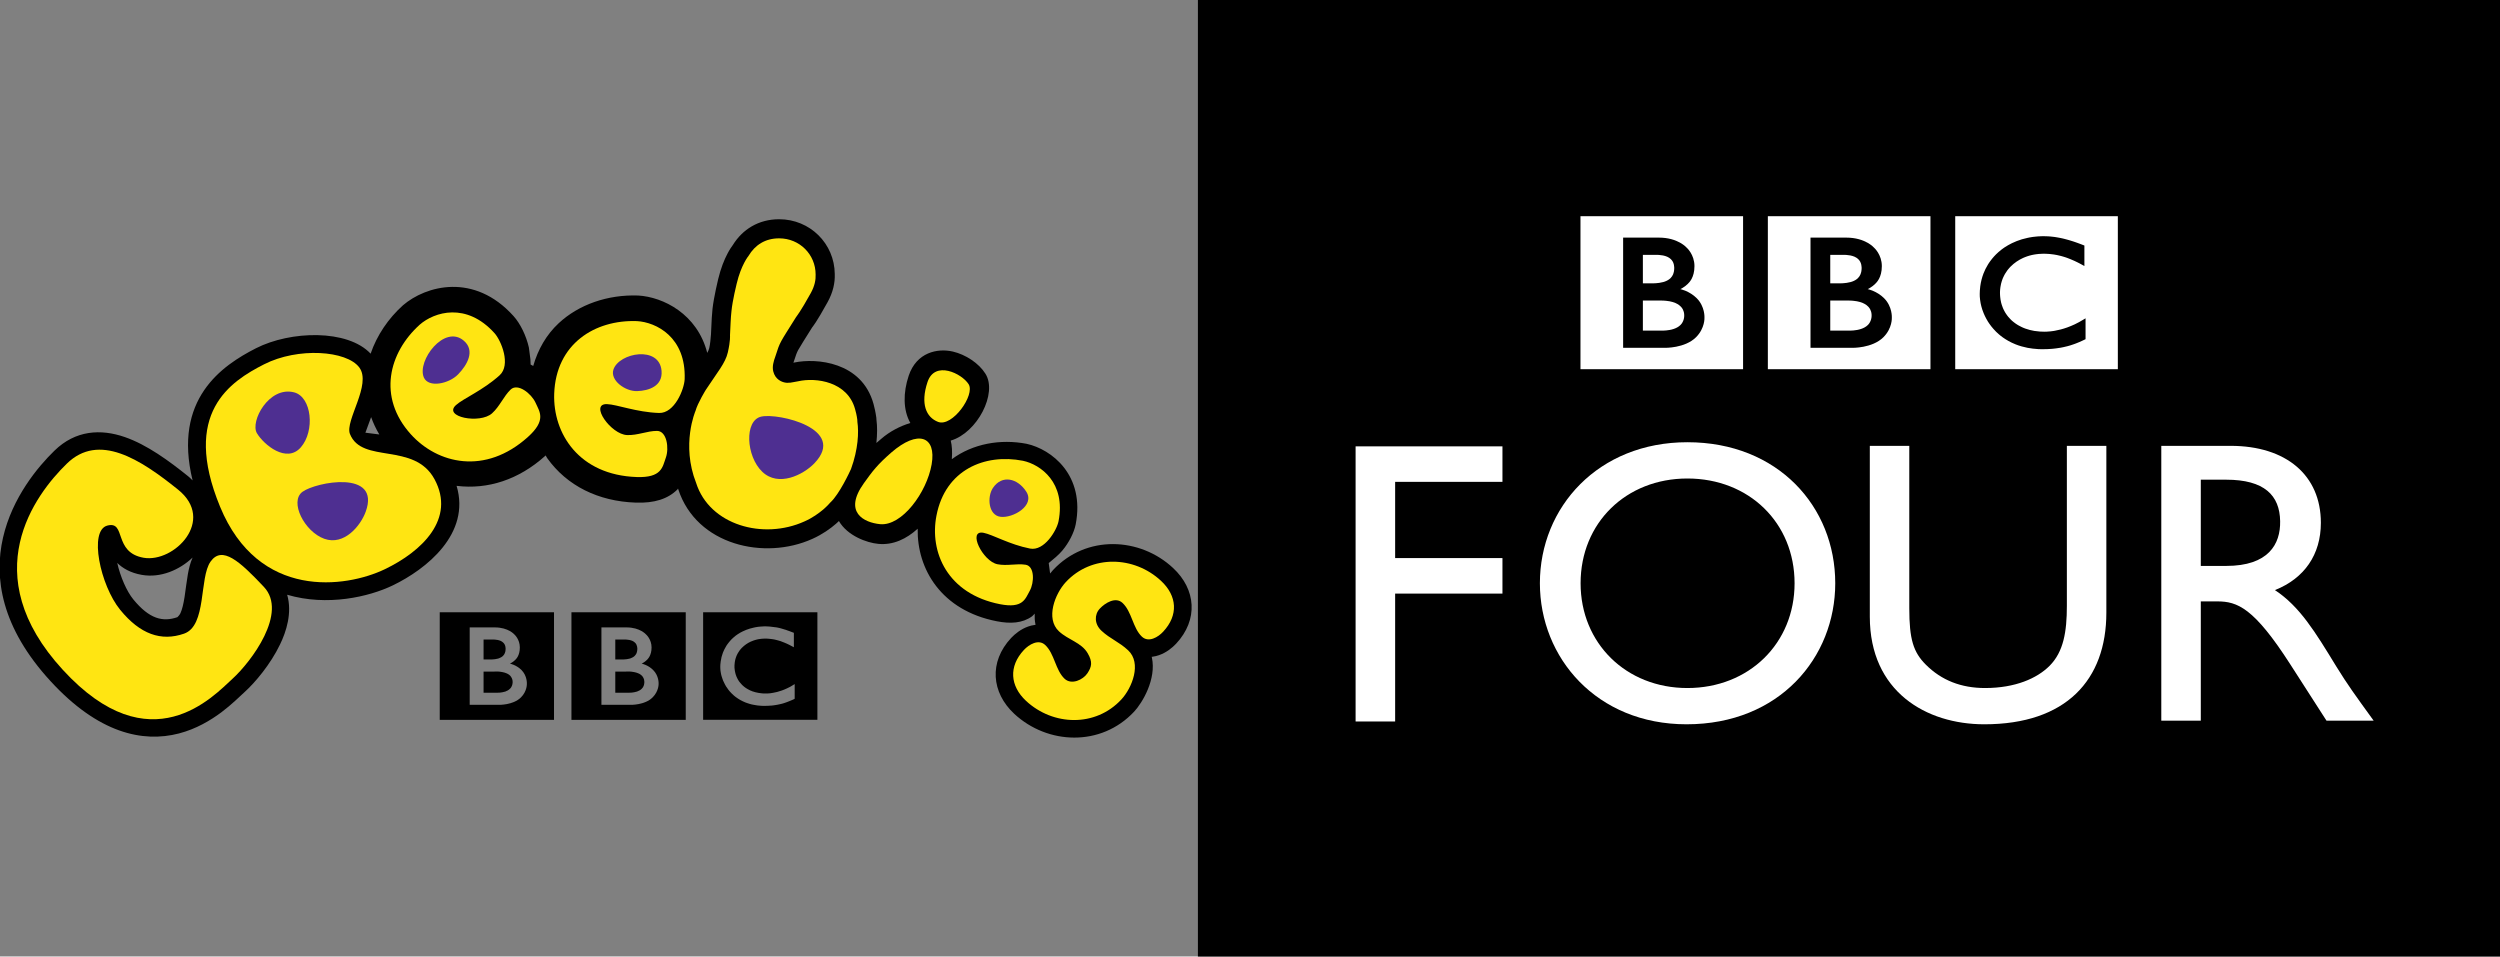 <?xml version="1.0" encoding="UTF-8" standalone="no"?>
<svg xmlns="http://www.w3.org/2000/svg" height="229.56" width="600" version="1.1" viewBox="0 0 158.75 60.737">
 <rect x="0" y="0" width="158.75" height="60.737" fill="#808080" stroke="none"/>
 <g transform="translate(-33.341 -89.78)">
  <g transform="matrix(.521 0 0 .521 120.83 84.298)">
   <rect height="116.61" width="158.75" y="10.525" x="-21.923" stroke-width=".278">
    <title>rectangle1</title>
    <desc/>
   </rect>
   <g fill="#fff">
    <polyline points="133.52 195.68 69.135 195.68 69.135 316.3 86.472 316.3 86.472 260.23 133.52 260.23 133.52 244.66 86.472 244.66 86.472 211.24 133.52 211.24 133.52 195.68" transform="matrix(.278 0 0 .278 -21.923 10.525)">
     <title>polyline1</title>
     <desc/>
     <title>polyline1</title>
     <desc/>
     <title>polyline1</title>
     <desc/>
     <title>polyline1</title>
     <desc/>
     <title>polyline1</title>
     <desc/>
     <title>polyline1</title>
     <desc/>
     <title>polyline1</title>
     <desc/>
     <title>polyline1</title>
     <desc/>
     <title>polyline1</title>
     <desc/>
     <title>polyline1</title>
     <desc/>
     <title>polyline1</title>
     <desc/>
     <title>polyline1</title>
     <desc/>
     <title>polyline1</title>
     <desc/>
     <title>polyline1</title>
     <desc/>
     <title>polyline1</title>
     <desc/>
     <title>polyline1</title>
     <desc/>
    </polyline>
    <g stroke-width=".278">
     <path d="m24.719 81.611c0-7.368 5.549-12.77 13.015-12.77 7.514 0 13.065 5.402 13.065 12.77 0 7.316-5.551 12.768-13.065 12.768-7.465 0-13.015-5.452-13.015-12.768m-4.961 0c0 9.085 6.925 17.187 17.876 17.187 11.345 0 18.122-8.151 18.122-17.187 0-9.333-6.973-17.191-18.023-17.191-10.855 0-17.975 7.909-17.975 17.191z">
      <title>path1</title>
      <desc/>
     </path>
     <path d="m88.797 64.862h-4.811v19.496c0 3.145-0.396 5.6-2.112 7.32-1.522 1.522-4.175 2.701-7.858 2.701-2.899 0-5.305-0.932-7.221-2.85-1.522-1.521-2.015-3.093-2.015-6.876v-19.791h-4.811v20.824c0 9.134 6.878 13.112 13.949 13.112 9.97 0 14.881-5.402 14.881-13.603v-20.333">
      <title>path2</title>
      <desc/>
     </path>
     <path d="m100.31 68.986h3.093c4.664 0 6.53 1.914 6.578 5.06 0.051 2.8-1.423 5.45-6.578 5.45h-3.093v-10.51m-4.815-4.124v33.495h4.815v-14.537h2.012c2.454 0 4.47 0.784 8.889 7.662l4.419 6.875h5.747c-2.309-3.192-3.142-4.322-4.567-6.631-2.553-4.176-4.419-7.27-7.464-9.283 3.584-1.423 5.598-4.32 5.598-8.201 0-5.794-4.225-9.38-11.003-9.38z">
      <title>path3</title>
      <desc/>
     </path>
     <path d="m70.379 36.868h19.82v18.651h-19.82zm12.487 2.596c-0.087-0.016-0.175-0.029-0.27-0.045l-0.105-0.016c-0.152-0.019-0.307-0.037-0.46-0.052-0.107-0.012-0.212-0.017-0.317-0.025-0.19-0.012-0.373-0.016-0.551-0.016-0.082 0-0.128 0.002-0.208 0.002-0.149 0.004-0.295 0.012-0.441 0.019-0.082 0.004-0.159 0.014-0.241 0.021-0.119 0.01-0.237 0.021-0.35 0.037l-0.097 0.012-0.105 0.016-0.132 0.023c-0.058 0.008-0.113 0.017-0.171 0.027-0.077 0.016-0.155 0.031-0.233 0.049-0.468 0.097-0.905 0.229-1.305 0.387-0.206 0.08-0.406 0.167-0.594 0.26-0.159 0.078-0.309 0.156-0.455 0.241-0.14 0.081-0.28 0.165-0.41 0.25-0.074 0.052-0.146 0.103-0.219 0.153-0.062 0.045-0.122 0.089-0.182 0.134-0.124 0.099-0.245 0.196-0.359 0.295-0.107 0.097-0.212 0.192-0.307 0.287-0.084 0.084-0.165 0.167-0.243 0.254-0.078 0.089-0.159 0.179-0.233 0.272-0.086 0.101-0.163 0.206-0.24 0.312-0.058 0.082-0.117 0.163-0.171 0.245-0.035 0.056-0.07 0.112-0.107 0.171-0.208 0.338-0.39 0.699-0.538 1.083-0.182 0.483-0.318 1-0.392 1.551-0.023 0.173-0.039 0.35-0.051 0.528-0.008 0.138-0.014 0.278-0.014 0.421 0 0.105 0 0.21 0.006 0.315 0.008 0.107 0.019 0.215 0.031 0.322l0.008 0.074c0.014 0.126 0.035 0.25 0.058 0.371 0.008 0.051 0.019 0.095 0.029 0.144 0.021 0.103 0.049 0.202 0.072 0.303 0.035 0.128 0.074 0.254 0.112 0.377 0.051 0.151 0.105 0.299 0.167 0.445 0.095 0.225 0.198 0.447 0.312 0.651 0.064 0.122 0.134 0.241 0.204 0.355 0.056 0.089 0.117 0.177 0.175 0.262 0.077 0.111 0.159 0.22 0.237 0.322 0.086 0.107 0.171 0.21 0.256 0.305 0.105 0.122 0.21 0.233 0.315 0.338l0.054 0.052c0.087 0.081 0.177 0.171 0.284 0.26 0.072 0.062 0.147 0.128 0.231 0.192 0.074 0.058 0.154 0.118 0.237 0.18 0.101 0.072 0.204 0.142 0.317 0.215 0.118 0.076 0.245 0.151 0.375 0.225 0.262 0.147 0.551 0.289 0.868 0.415 0.121 0.049 0.241 0.093 0.369 0.138 0.128 0.043 0.257 0.084 0.39 0.121 0.227 0.066 0.468 0.124 0.72 0.173 0.202 0.039 0.412 0.072 0.631 0.097 0.217 0.027 0.441 0.048 0.674 0.06 0.113 0.004 0.229 0.01 0.346 0.01 0.052 0.002 0.107 0.002 0.159 0.002 0.42 0 0.804-0.014 1.161-0.045l0.07-0.006c0.144-0.012 0.28-0.027 0.412-0.045 0.206-0.025 0.4-0.054 0.586-0.087 0.116-0.021 0.227-0.043 0.338-0.068 0.171-0.035 0.334-0.078 0.49-0.116 0.112-0.029 0.223-0.062 0.328-0.093 0.13-0.041 0.254-0.082 0.367-0.121l0.114-0.039c0.056-0.021 0.13-0.049 0.224-0.083 0.119-0.047 0.262-0.103 0.427-0.173 0.097-0.045 0.202-0.089 0.311-0.14 0.099-0.045 0.2-0.093 0.303-0.144 0.042-0.021 0.086-0.041 0.13-0.062v-2.544c-0.029 0.017-0.06 0.037-0.091 0.054l-0.175 0.105c-0.175 0.107-0.342 0.206-0.508 0.297-0.187 0.101-0.367 0.192-0.544 0.278-0.317 0.147-0.618 0.272-0.909 0.377-0.555 0.2-1.064 0.326-1.514 0.404-0.052 0.01-0.105 0.017-0.155 0.027-0.124 0.019-0.243 0.033-0.357 0.047-0.179 0.019-0.342 0.029-0.489 0.037-0.097 0.004-0.187 0.006-0.272 0.006-0.18 0-0.365-0.004-0.555-0.019-0.219-0.016-0.446-0.039-0.676-0.077-0.365-0.062-0.734-0.154-1.095-0.285-0.054-0.019-0.107-0.041-0.163-0.064-0.031-0.012-0.066-0.027-0.101-0.041-0.058-0.025-0.117-0.051-0.177-0.08-0.126-0.056-0.249-0.121-0.367-0.19-0.06-0.033-0.119-0.068-0.182-0.107-0.058-0.037-0.121-0.077-0.179-0.118-0.074-0.052-0.147-0.105-0.217-0.161-0.07-0.054-0.142-0.112-0.202-0.163l-0.084-0.076-0.041-0.039-0.023-0.025-0.033-0.027c-0.115-0.116-0.219-0.229-0.315-0.344-0.052-0.064-0.103-0.13-0.149-0.194-0.051-0.062-0.093-0.126-0.132-0.19-0.041-0.06-0.076-0.119-0.113-0.179-0.054-0.087-0.099-0.179-0.144-0.268-0.037-0.076-0.072-0.153-0.105-0.227-0.054-0.13-0.101-0.258-0.14-0.381-0.031-0.095-0.056-0.19-0.081-0.282-0.064-0.264-0.101-0.509-0.117-0.714-0.01-0.081-0.016-0.153-0.017-0.221-0.004-0.103-0.008-0.191-0.008-0.262 0-0.045 0.002-0.099 0.004-0.161 0.006-0.144 0.016-0.328 0.049-0.538 0.019-0.128 0.045-0.264 0.078-0.408 0.023-0.095 0.049-0.19 0.081-0.291 0.027-0.091 0.058-0.182 0.093-0.276 0.025-0.06 0.054-0.124 0.078-0.188 0.039-0.086 0.081-0.171 0.126-0.26 0.033-0.064 0.07-0.13 0.107-0.196 0.086-0.144 0.179-0.289 0.287-0.433 0.039-0.049 0.078-0.101 0.121-0.151 0.054-0.064 0.113-0.13 0.171-0.196 0.027-0.031 0.058-0.066 0.089-0.095 0.466-0.468 0.99-0.816 1.534-1.064 0.086-0.037 0.171-0.072 0.254-0.105 0.087-0.037 0.173-0.066 0.26-0.095 0.095-0.033 0.192-0.062 0.282-0.087 0.089-0.025 0.182-0.046 0.27-0.068 0.091-0.021 0.18-0.039 0.268-0.054 0.099-0.017 0.2-0.033 0.297-0.045 0.097-0.016 0.194-0.025 0.291-0.033 0.186-0.016 0.369-0.025 0.545-0.025 0.056 0 0.117 0 0.177 0.002 0.132 0.004 0.26 0.008 0.385 0.016 0.086 0.006 0.175 0.012 0.256 0.019 0.159 0.014 0.315 0.035 0.462 0.056 0.132 0.019 0.26 0.043 0.377 0.066 0.182 0.037 0.35 0.077 0.499 0.116 0.097 0.023 0.186 0.052 0.268 0.076 0.126 0.039 0.229 0.07 0.313 0.097 0.14 0.051 0.217 0.078 0.217 0.078 0.124 0.047 0.249 0.095 0.367 0.144 0.161 0.064 0.317 0.134 0.464 0.2 0.122 0.056 0.241 0.115 0.35 0.167 0.091 0.045 0.177 0.089 0.256 0.13 0.14 0.072 0.258 0.138 0.353 0.19l0.259 0.142v-2.499s-0.157-0.064-0.425-0.165c-0.117-0.045-0.259-0.099-0.42-0.155-0.087-0.031-0.18-0.066-0.28-0.099-0.082-0.027-0.163-0.054-0.245-0.082-0.097-0.033-0.194-0.064-0.297-0.093-0.076-0.023-0.149-0.047-0.227-0.068l-0.066-0.019c-0.074-0.021-0.151-0.043-0.225-0.062-0.093-0.023-0.182-0.049-0.276-0.072-0.062-0.014-0.122-0.027-0.182-0.045-0.097-0.021-0.198-0.043-0.299-0.064-0.101-0.02-0.208-0.04-0.313-0.057z">
      <title>path4</title>
      <desc/>
     </path>
     <path d="m55.148 47.152v3.666h2.38s0.049-0.002 0.126-0.004c0.078-0.002 0.192-0.008 0.33-0.019 0.26-0.025 0.6-0.07 0.928-0.185 0.299-0.099 0.59-0.25 0.812-0.472 0.086-0.086 0.156-0.175 0.214-0.264 0.187-0.295 0.235-0.594 0.245-0.765 0.006-0.072 0.004-0.115 0.004-0.115s0.002-0.033 0-0.089c-0.002-0.072-0.01-0.21-0.047-0.355-0.047-0.173-0.13-0.377-0.28-0.559-0.027-0.037-0.058-0.072-0.091-0.103-0.068-0.066-0.138-0.13-0.212-0.188-0.132-0.095-0.282-0.177-0.443-0.249-0.214-0.091-0.455-0.161-0.719-0.21-0.132-0.025-0.275-0.046-0.423-0.058-0.089-0.01-0.179-0.016-0.274-0.021-0.08-0.004-0.165-0.008-0.25-0.008-0.845 0-2.3-0.002-2.3-0.002">
      <title>path5</title>
      <desc/>
     </path>
     <path d="m55.148 41.582v3.472h1.151s0.078 0 0.179-0.002c0.081-0.002 0.175-0.008 0.26-0.012 0.237-0.017 0.567-0.051 0.893-0.142 0.064-0.019 0.128-0.039 0.191-0.06 0.26-0.093 0.505-0.227 0.697-0.415 0.154-0.15 0.252-0.317 0.319-0.478 0.084-0.198 0.111-0.39 0.122-0.524 0.012-0.122 0.012-0.198 0.012-0.198s0-0.056-0.004-0.146c-0.007-0.151-0.039-0.398-0.159-0.635-0.056-0.115-0.136-0.223-0.245-0.33-0.128-0.128-0.285-0.225-0.454-0.301-0.324-0.142-0.695-0.198-1.008-0.22-0.136-0.01-0.262-0.01-0.367-0.01h-1.586">
      <title>path6</title>
      <desc/>
     </path>
     <path d="m47.542 36.868h19.819v18.651h-19.819zm5.199 2.615v13.432h5.056s2.466 0.068 3.829-1.293c1.109-1.109 1.027-2.39 1.027-2.39s0.082-1.338-0.946-2.367c-0.874-0.872-1.988-1.105-1.988-1.105s0.501-0.239 0.889-0.625c0.182-0.182 0.827-0.765 0.827-2.179 0-1.425-0.951-2.247-0.951-2.247s-1.039-1.227-3.382-1.227h-4.361z">
      <title>path7</title>
      <desc/>
     </path>
     <path d="m32.31 47.152v3.666h2.378s0.049-0.002 0.127-0.004c0.08-0.002 0.192-0.008 0.33-0.019 0.26-0.025 0.598-0.07 0.928-0.185 0.298-0.099 0.59-0.25 0.812-0.472 0.087-0.086 0.156-0.175 0.214-0.264 0.186-0.295 0.235-0.594 0.245-0.765 0.004-0.072 0.004-0.115 0.004-0.115s0.002-0.033 0-0.089c-0.002-0.072-0.012-0.21-0.047-0.355-0.046-0.173-0.129-0.377-0.279-0.559-0.028-0.037-0.059-0.072-0.093-0.103-0.066-0.066-0.136-0.13-0.213-0.188-0.132-0.095-0.279-0.177-0.442-0.249-0.213-0.091-0.453-0.161-0.716-0.21-0.136-0.025-0.277-0.046-0.424-0.058-0.089-0.01-0.179-0.016-0.274-0.021-0.081-0.004-0.167-0.008-0.25-0.008-0.845 0-2.3-0.002-2.3-0.002">
      <title>path8</title>
      <desc/>
     </path>
     <path d="m32.31 41.582v3.472h1.151s0.078 0 0.179-0.002c0.08-0.002 0.176-0.008 0.259-0.012 0.238-0.017 0.566-0.051 0.894-0.142 0.064-0.019 0.127-0.039 0.191-0.06 0.256-0.093 0.503-0.227 0.696-0.415 0.15-0.15 0.252-0.317 0.319-0.478 0.08-0.198 0.11-0.39 0.121-0.524 0.011-0.122 0.011-0.198 0.011-0.198s0.002-0.056-0.003-0.146c-0.008-0.151-0.04-0.398-0.158-0.635-0.058-0.115-0.138-0.223-0.245-0.33-0.129-0.128-0.287-0.225-0.455-0.301-0.324-0.142-0.696-0.198-1.009-0.22-0.135-0.01-0.26-0.01-0.365-0.01h-1.587">
      <title>path9</title>
      <desc/>
     </path>
     <path d="m24.704 36.868h19.818v18.651h-19.818zm5.199 2.615v13.432h5.058s2.466 0.068 3.828-1.293c1.107-1.109 1.027-2.39 1.027-2.39s0.082-1.338-0.946-2.367c-0.873-0.872-1.99-1.105-1.99-1.105s0.505-0.239 0.892-0.625c0.18-0.182 0.825-0.765 0.825-2.179 0-1.425-0.949-2.247-0.949-2.247s-1.038-1.227-3.386-1.227h-4.36z">
      <title>path10</title>
      <desc/>
     </path>
    </g>
   </g>
   <g stroke-width="4.131" transform="translate(5.292)">
    <path d="m-30.244 79.748c-4.036-3.768-10.589-4.082-14.633 0.256-0.107 0.116-0.231 0.26-0.351 0.417l-0.017-0.12-0.153-1.153 0.884-0.744c0.326-0.281 0.578-0.558 0.764-0.768 0.806-0.95 1.438-2.198 1.636-3.185 1.173-6.028-2.95-9.176-5.974-9.837-3.181-0.616-6.552-0.025-9.122 1.876 0.07-0.896 0.025-1.657-0.132-2.268 3.239-0.946 5.722-5.776 4.235-8.143-0.797-1.281-2.413-2.347-3.983-2.71-1.859-0.426-4.416 0.083-5.375 2.95-0.686 2.066-0.694 4.173 0.202 5.759-1.26 0.376-2.528 1.045-3.528 1.913-0.231 0.198-0.409 0.347-0.611 0.521 0.112-1.074 0.112-2.037 0.012-2.789l-0.021-0.302c-0.091-0.661-0.235-1.289-0.339-1.661-1.429-5.181-7.007-5.598-9.614-5.061l-0.153 0.033 0.05-0.145c0.273-0.847 0.359-1.066 0.529-1.396 0.293-0.533 0.752-1.227 1.698-2.752 0.079-0.107 0.512-0.591 1.888-3.086 0.661-1.198 0.917-2.351 0.876-3.437-0.033-3.697-3.012-6.672-6.779-6.672-2.508 0-4.466 1.235-5.647 3.148-0.145 0.19-0.388 0.541-0.661 1.066-0.376 0.715-0.797 1.735-1.12 3.074 0 0-0.541 2.214-0.694 3.64-0.074 0.624-0.112 1.496-0.149 2.334 0 0-0.012 0.331-0.037 0.781-0.041 0.516-0.099 1.182-0.211 1.665-0.037 0.149-0.112 0.339-0.244 0.583-1.215-4.755-5.383-6.817-8.415-6.994-3.727-0.132-7.255 1.103-9.692 3.379-1.508 1.405-2.52 3.185-3.103 5.205-0.107-0.058-0.215-0.116-0.318-0.169-0.012-0.322-0.025-0.644-0.025-0.644l-0.186-1.434c-0.326-1.442-1.041-2.913-1.871-3.834-4.801-5.334-10.692-3.706-13.476-1.31-1.781 1.603-3.173 3.648-3.941 5.895-2.813-2.995-9.754-2.809-13.972-0.661-4.127 2.103-10.151 6.181-7.726 16.108-0.178-0.165-0.326-0.335-0.525-0.492-2.326-1.871-5.011-3.85-7.75-4.796-2.913-1.004-5.995-0.847-8.572 1.673-4.02 3.912-12.514 14.972-0.467 28.081 5.817 6.333 11.217 7.531 15.654 6.375 2.103-0.549 3.842-1.591 5.172-2.582 1.268-0.954 2.227-1.921 2.83-2.466 1.285-1.165 3.148-3.375 4.309-5.788 0.773-1.582 1.508-3.884 0.876-6.069 4.883 1.438 9.969 0.256 12.861-1.136 4.111-1.979 9.531-6.304 7.788-12.138 3.809 0.475 7.589-0.764 10.783-3.636 0.025-0.025 0.041-0.05 0.066-0.074 0.103 0.169 0.202 0.343 0.202 0.343 2.4 3.359 6.213 5.255 10.787 5.412 2.268 0.083 3.929-0.45 5.094-1.619 0 0 0.025-0.05 0.054-0.099 0.017 0.041 0.025 0.078 0.041 0.12 2.235 6.796 10.506 8.651 16.331 6.019 1.244-0.558 2.21-1.26 2.867-1.83 0.165-0.136 0.248-0.231 0.372-0.347 1.033 1.793 3.396 2.656 4.805 2.784 1.814 0.178 3.441-0.611 4.796-1.847-0.091 4.925 2.884 9.965 9.643 11.279 1.64 0.322 3.127 0.252 4.309-0.611 0.116-0.087 0.202-0.219 0.31-0.322-0.017 0.43 0 0.855 0.087 1.277l0.017 0.087-0.091 0.017c-0.289 0.037-0.562 0.099-0.801 0.19-0.892 0.31-1.619 0.905-2.082 1.396-2.735 2.933-2.396 6.651 0.364 9.233 4.061 3.784 10.597 4.069 14.633-0.26 0.996-1.07 2.723-3.954 2.157-6.581l-0.025-0.091 0.095-0.012c0.289-0.037 0.558-0.107 0.793-0.19 0.901-0.31 1.619-0.901 2.086-1.396 2.731-2.925 2.429-6.631-0.368-9.229m-120.08 0.768c-0.153 0.859-0.256 1.818-0.397 2.747-0.14 0.884-0.297 1.541-0.504 1.991-0.099 0.219-0.31 0.426-0.372 0.487-1.772 0.616-3.413 0.231-5.379-2.173-0.801-0.983-1.57-2.735-1.954-4.437 0.669 0.653 1.624 1.215 2.991 1.454 2.289 0.405 4.606-0.599 6.193-2.111-0.306 0.69-0.467 1.429-0.578 2.041m22.338-19.157c0.26 0.715 0.578 1.417 1 2.115l-1.698-0.215z" fill-rule="evenodd"/>
    <path d="m-78.75 86.969c-0.058-0.008-0.12-0.017-0.182-0.025l-0.083-0.008c-0.103-0.021-0.215-0.029-0.322-0.041-0.07-0.008-0.149-0.012-0.223-0.017-0.128-0.012-0.26-0.017-0.388-0.017-0.062 0-0.087 0-0.145 0.004-0.103 0-0.211 0.008-0.306 0.017-0.058 0-0.116 0.004-0.178 0.012-0.083 0.004-0.157 0.012-0.244 0.025l-0.066 0.008-0.074 0.017-0.095 0.008c-0.041 0.008-0.083 0.017-0.112 0.025-0.062 0.008-0.112 0.021-0.161 0.033-0.331 0.07-0.644 0.165-0.925 0.273-0.149 0.058-0.285 0.12-0.426 0.186-0.107 0.05-0.211 0.103-0.314 0.161-0.103 0.066-0.194 0.12-0.289 0.178-0.05 0.041-0.095 0.079-0.153 0.107-0.041 0.033-0.087 0.07-0.128 0.091-0.087 0.074-0.169 0.145-0.252 0.211-0.074 0.066-0.149 0.136-0.219 0.202-0.058 0.058-0.107 0.112-0.169 0.182-0.058 0.062-0.107 0.12-0.161 0.19-0.058 0.074-0.116 0.145-0.169 0.219-0.05 0.062-0.083 0.116-0.12 0.169-0.025 0.041-0.05 0.087-0.074 0.124-0.145 0.24-0.273 0.492-0.38 0.764-0.128 0.339-0.223 0.702-0.273 1.087-0.017 0.124-0.033 0.248-0.041 0.376 0 0.095-0.008 0.194-0.008 0.293 0 0.074 0 0.149 0.008 0.223 0 0.074 0.008 0.153 0.017 0.227l0.008 0.05c0.012 0.091 0.025 0.178 0.045 0.264 0 0.033 0.012 0.066 0.017 0.099 0.017 0.07 0.037 0.14 0.054 0.215 0.025 0.087 0.05 0.174 0.083 0.26 0.037 0.107 0.07 0.215 0.112 0.314 0.07 0.161 0.145 0.314 0.223 0.459 0.045 0.087 0.091 0.169 0.14 0.252 0.041 0.062 0.083 0.12 0.128 0.178 0.05 0.087 0.103 0.161 0.161 0.235 0.066 0.07 0.12 0.145 0.178 0.215 0.079 0.087 0.149 0.161 0.227 0.24l0.037 0.033c0.058 0.062 0.124 0.12 0.198 0.186 0.05 0.045 0.103 0.087 0.161 0.136 0.054 0.041 0.112 0.083 0.169 0.124 0.074 0.054 0.145 0.099 0.223 0.153 0.087 0.054 0.169 0.103 0.26 0.157 0.19 0.103 0.392 0.202 0.611 0.293 0.087 0.033 0.169 0.062 0.26 0.091 0.087 0.033 0.174 0.058 0.269 0.087 0.161 0.045 0.331 0.091 0.508 0.116 0.136 0.033 0.285 0.058 0.438 0.074 0.157 0.017 0.31 0.033 0.471 0.041 0.083 0.004 0.161 0.008 0.244 0.008h0.112c0.297 0 0.57-0.008 0.814-0.033h0.05c0.103-0.008 0.202-0.021 0.289-0.033 0.145-0.017 0.281-0.041 0.417-0.066 0.087-0.008 0.161-0.025 0.24-0.05 0.116-0.021 0.235-0.05 0.343-0.078 0.078-0.021 0.161-0.045 0.24-0.07 0.087-0.029 0.169-0.058 0.252-0.087l0.083-0.029c0.041-0.017 0.091-0.033 0.153-0.058 0.087-0.029 0.186-0.074 0.302-0.12 0.07-0.033 0.145-0.066 0.223-0.095 0.07-0.033 0.136-0.074 0.211-0.095 0.029-0.017 0.062-0.033 0.091-0.054v-1.785c-0.021 0.012-0.041 0.025-0.066 0.037l-0.12 0.074c-0.124 0.079-0.24 0.145-0.359 0.215-0.128 0.066-0.26 0.132-0.384 0.19-0.223 0.103-0.43 0.194-0.636 0.264-0.392 0.136-0.756 0.235-1.062 0.281-0.041 0.008-0.083 0.012-0.112 0.017-0.087 0.017-0.169 0.025-0.252 0.041-0.124 0.008-0.244 0.017-0.347 0.025h-0.194c-0.12 0-0.256 0-0.388-0.008-0.153-0.008-0.314-0.033-0.475-0.062-0.252-0.041-0.516-0.107-0.773-0.198-0.037-0.012-0.074-0.029-0.107-0.05-0.025 0-0.05-0.017-0.078-0.025-0.033-0.017-0.087-0.041-0.124-0.058-0.087-0.041-0.169-0.083-0.256-0.136-0.037-0.021-0.078-0.045-0.124-0.074-0.045-0.025-0.087-0.058-0.128-0.083-0.054-0.041-0.099-0.074-0.153-0.112-0.05-0.041-0.099-0.083-0.136-0.116l-0.058-0.054-0.037-0.033-0.012-0.008-0.025-0.025c-0.083-0.083-0.153-0.161-0.219-0.248-0.041-0.041-0.083-0.087-0.112-0.132-0.033-0.045-0.058-0.087-0.087-0.128-0.025-0.045-0.058-0.087-0.078-0.124-0.041-0.07-0.079-0.128-0.099-0.19-0.033-0.058-0.058-0.112-0.078-0.161-0.037-0.091-0.07-0.186-0.099-0.269-0.025-0.066-0.041-0.132-0.054-0.194-0.05-0.19-0.074-0.359-0.087-0.504-0.008-0.058-0.008-0.103-0.017-0.157v-0.182-0.112c0.008-0.099 0.017-0.235 0.037-0.38 0.012-0.087 0.033-0.186 0.054-0.281 0.012-0.074 0.041-0.136 0.058-0.211 0.025-0.066 0.041-0.124 0.07-0.194 0.021-0.045 0.037-0.087 0.054-0.136 0.033-0.058 0.058-0.112 0.087-0.178 0.025-0.045 0.054-0.091 0.078-0.136 0.062-0.103 0.124-0.202 0.198-0.302 0.033-0.033 0.058-0.07 0.087-0.107 0.041-0.045 0.074-0.091 0.12-0.136 0.017-0.025 0.041-0.05 0.066-0.07 0.326-0.326 0.694-0.574 1.074-0.748 0.066-0.025 0.12-0.05 0.186-0.074 0.058-0.029 0.116-0.05 0.178-0.07 0.066-0.025 0.132-0.041 0.202-0.062 0.058-0.017 0.12-0.033 0.186-0.05 0.07-0.017 0.128-0.029 0.186-0.041 0.078-0.012 0.145-0.021 0.215-0.029 0.066-0.012 0.132-0.017 0.202-0.025 0.132-0.012 0.26-0.021 0.38-0.021h0.132c0.087 0.008 0.182 0.008 0.264 0.017 0.066 0.004 0.12 0.008 0.186 0.017 0.103 0.008 0.219 0.021 0.314 0.037 0.095 0.017 0.186 0.029 0.269 0.045 0.124 0.025 0.248 0.058 0.347 0.087 0.07 0.017 0.136 0.037 0.194 0.054 0.087 0.033 0.157 0.05 0.223 0.066 0.095 0.041 0.149 0.062 0.149 0.062 0.087 0.029 0.174 0.066 0.26 0.099 0.112 0.041 0.219 0.087 0.322 0.136 0.087 0.041 0.169 0.083 0.244 0.116 0.066 0.033 0.124 0.07 0.178 0.091 0.103 0.054 0.182 0.095 0.252 0.132l0.186 0.099v-1.76s-0.107-0.041-0.297-0.112c-0.083-0.033-0.186-0.074-0.293-0.112-0.062-0.021-0.124-0.045-0.198-0.066-0.058-0.021-0.112-0.041-0.169-0.066-0.074-0.017-0.136-0.045-0.215-0.062-0.054-0.017-0.103-0.033-0.157-0.05l-0.05-0.012c-0.05-0.012-0.099-0.033-0.161-0.05-0.058-0.017-0.124-0.033-0.186-0.05-0.05-0.012-0.087-0.017-0.128-0.029-0.074-0.017-0.14-0.033-0.219-0.045-0.058 0-0.14-0.012-0.215-0.029m-8.771-1.822h13.927v13.109h-13.927z"/>
    <path d="m-99.915 86.986v9.44h3.553s1.735 0.054 2.685-0.905c0.781-0.777 0.731-1.677 0.731-1.677s0.054-0.946-0.669-1.665c-0.616-0.616-1.396-0.777-1.396-0.777s0.351-0.161 0.624-0.434c0.12-0.128 0.583-0.541 0.583-1.537 0-1-0.669-1.578-0.669-1.578s-0.735-0.863-2.38-0.863h-3.061m-3.656-1.843h13.931v13.109h-13.931z"/>
    <path d="m-115.97 86.986v9.44h3.553s1.735 0.054 2.694-0.905c0.777-0.777 0.719-1.677 0.719-1.677s0.058-0.946-0.661-1.665c-0.616-0.616-1.401-0.777-1.401-0.777s0.355-0.161 0.628-0.434c0.128-0.128 0.578-0.541 0.578-1.537 0-1-0.661-1.578-0.661-1.578s-0.735-0.863-2.384-0.863h-3.065m-3.652-1.843h13.927v13.109h-13.927z"/>
    <g fill="#ffe512">
     <g fill-rule="evenodd">
      <path d="m-36.557 95.786c1.322-1.417 2.52-4.437 0.839-6.003-1.103-1.033-2.177-1.388-3.243-2.38-0.888-0.818-0.888-1.979-0.211-2.702 0.644-0.69 1.921-1.483 2.764-0.698 1.153 1.074 1.248 3.061 2.367 4.115 0.822 0.764 1.979 0.058 2.59-0.603 1.88-2.012 1.714-4.367-0.26-6.201-3.268-3.049-8.465-3.218-11.601 0.149-1.318 1.417-2.504 4.454-0.839 6.003 1.128 1.054 2.735 1.359 3.499 2.669 0.624 1.066 0.5 1.636-0.025 2.438-0.533 0.806-1.942 1.462-2.784 0.678-1.128-1.058-1.219-3.041-2.363-4.115-0.822-0.768-1.979-0.058-2.599 0.603-1.88 2.016-1.686 4.388 0.26 6.205 3.305 3.07 8.473 3.21 11.605-0.157"/>
      <path d="m-60.171 57.083c-0.888 2.673-0.161 4.301 1.285 4.858 1.735 0.673 4.545-3.293 3.727-4.59-0.81-1.297-4.119-2.942-5.011-0.269"/>
      <path d="m-48.542 66.68c-4.664-0.909-9.461 1.103-10.535 6.668-0.88 4.458 1.33 9.568 7.755 10.816 2.797 0.545 3.065-0.653 3.619-1.648 0.549-1 0.603-2.987-0.512-3.165-1.115-0.174-2.243 0.174-3.425-0.058-1.805-0.355-3.706-4.218-1.706-3.834 1.128 0.219 3.156 1.429 5.668 1.921 1.739 0.339 3.26-2.21 3.479-3.338 0.905-4.681-2.177-6.904-4.342-7.362"/>
      <path d="m-95.606 49.659c-5.098-0.182-9.849 2.76-10.064 8.841-0.169 4.867 3.024 9.919 10.047 10.163 3.057 0.107 3.148-1.202 3.557-2.355 0.421-1.153 0.128-3.268-1.074-3.268-1.21 0-2.347 0.554-3.64 0.508-1.979-0.066-4.644-3.846-2.454-3.772 1.227 0.045 3.586 0.987 6.333 1.078 1.896 0.07 3.082-2.888 3.131-4.119 0.182-5.119-3.466-6.953-5.838-7.077"/>
      <path d="m-155.72 78.5c3.714 0.649 8.849-4.561 4.21-8.3-4.635-3.731-9.671-6.97-13.563-3.169-3.9 3.801-11.192 13.481-0.487 25.131 10.7 11.659 18.393 3.173 20.677 1.091 2.285-2.078 6.788-8.06 3.83-11.2-2.958-3.14-5.094-5.065-6.499-3.086-1.405 1.975-0.446 7.825-3.239 8.787-2.793 0.971-5.358 0.062-7.779-2.909-2.421-2.966-3.863-9.692-1.549-10.27 2.309-0.587 0.678 3.268 4.4 3.925"/>
      <path d="m-122.06 50.093c-3.788 3.413-5.164 8.829-1.095 13.348 3.26 3.619 9.068 5.032 14.282 0.339 2.276-2.049 1.429-3.057 0.93-4.173-0.504-1.115-2.173-2.442-3.041-1.603-0.868 0.839-1.306 2.029-2.264 2.896-1.471 1.322-6.015 0.45-4.392-1.008 0.917-0.822 3.272-1.785 5.313-3.627 1.409-1.268 0.207-4.218-0.616-5.135-3.429-3.809-7.329-2.595-9.118-1.037"/>
      <path d="m-64.596 65.685c3.26-2.83 5.528-2.016 4.929 1.434-0.599 3.441-3.623 7.54-6.28 7.288-1.983-0.194-4.511-1.45-1.983-4.987 1.066-1.487 1.624-2.239 3.334-3.735"/>
     </g>
     <path d="m-88.45 60.607c0.26-0.958 1.264-2.582 1.264-2.582 1.421-2.157 2.38-3.256 2.677-4.553 0.331-1.438 0.264-2.074 0.264-2.074 0.054-0.979 0.083-2.165 0.178-2.946 0.12-1.289 0.636-3.355 0.636-3.355 0.549-2.313 1.438-3.379 1.438-3.379 0.797-1.339 2.041-2.148 3.735-2.148 2.504 0 4.449 1.971 4.449 4.404 0.029 0.64-0.107 1.388-0.583 2.256-1.318 2.38-1.739 2.838-1.805 2.946-2.016 3.222-1.929 2.946-2.504 4.743-0.248 0.678-0.409 1.264-0.277 1.847 0.227 0.987 1.045 1.376 1.677 1.413 0.252 0.012 0.583-0.029 0.95-0.112 0.124-0.029 0.26-0.058 0.401-0.074 2.198-0.5 6.044 0.037 6.953 3.404 0.083 0.289 0.194 0.711 0.264 1.244l0.017 0.318c0.178 1.215 0.103 3.305-0.777 5.718-0.169 0.388-1.429 3.065-2.479 4.045l-0.066 0.066s-0.339 0.401-0.83 0.822c-0.541 0.454-1.314 1.029-2.301 1.462-5.032 2.28-11.564 0.446-13.2-4.677-1.855-4.706-0.083-8.787-0.083-8.787"/>
     <path d="m-141.03 54.923c-4.115 2.095-10.072 5.928-5.371 17.343 4.702 11.419 15.336 9.911 20.082 7.635 4.549-2.181 8.663-6.156 6.061-10.973-2.479-4.573-8.849-1.822-10.308-5.515-0.636-1.619 2.677-6.024 1.144-8.101-1.541-2.078-7.49-2.487-11.609-0.388" fill-rule="evenodd"/>
    </g>
    <g fill-rule="evenodd" fill="#4e2f91">
     <path d="m-52.202 69.998c-0.727 1.099-0.558 3.326 0.93 3.512 1.483 0.194 4.235-1.355 3.14-3.065-1.049-1.628-2.958-2.111-4.069-0.446"/>
     <path d="m-98.452 55.563c-0.434 1.326 1.462 2.677 2.888 2.627 1.429-0.045 3.131-0.607 2.979-2.462-0.248-3.119-5.177-2.227-5.867-0.165"/>
     <path d="m-121.56 56.526c0.566 1.297 3.045 0.781 4.168-0.368s2.119-2.892 0.711-4.106c-2.376-2.049-5.747 2.45-4.879 4.474"/>
     <path d="m-73.958 66.986c-1.355 1.409-4.379 2.933-6.354 1.033-1.983-1.888-2.21-6.263-0.12-6.722 2.086-0.467 10.51 1.479 6.474 5.689"/>
     <path d="m-136.55 65.04c1.739-2 1.339-6.131-0.814-6.697-3.082-0.797-5.391 3.557-4.54 4.978 0.851 1.417 3.619 3.71 5.354 1.719"/>
     <path d="m-128.64 72.877c-0.62 1.723-2.627 4.177-5.048 3.313-2.421-0.863-4.284-4.524-2.669-5.722s9.576-2.743 7.717 2.409"/>
    </g>
    <path d="m-98.225 92.381v2.574h1.669s0.033 0 0.087-0.008c0.062 0 0.136-0.004 0.24-0.008 0.178-0.021 0.417-0.054 0.649-0.128 0.211-0.079 0.417-0.178 0.574-0.339 0.058-0.058 0.103-0.116 0.149-0.178 0.132-0.215 0.165-0.421 0.169-0.541 0.004-0.054 0.004-0.083 0.004-0.083v-0.066c0-0.054-0.008-0.145-0.033-0.248-0.033-0.124-0.091-0.269-0.194-0.397-0.025-0.029-0.05-0.054-0.07-0.079-0.045-0.045-0.091-0.087-0.149-0.128-0.087-0.07-0.198-0.124-0.306-0.169-0.153-0.07-0.322-0.112-0.508-0.149-0.091-0.021-0.194-0.037-0.293-0.045-0.07 0-0.128-0.008-0.198-0.017h-0.178c-0.587 0.008-1.611 0.008-1.611 0.008"/>
    <path d="m-98.225 88.461v2.438h0.934c0.058 0 0.128 0 0.178-0.008 0.169-0.008 0.401-0.033 0.628-0.095 0.05-0.017 0.091-0.025 0.136-0.041 0.182-0.07 0.355-0.161 0.487-0.293 0.107-0.103 0.178-0.223 0.231-0.335 0.05-0.14 0.074-0.273 0.083-0.368 0.008-0.087 0.008-0.14 0.008-0.14v-0.095c-0.008-0.112-0.033-0.281-0.112-0.446-0.041-0.087-0.095-0.157-0.174-0.231-0.091-0.091-0.202-0.161-0.318-0.215-0.227-0.099-0.492-0.14-0.711-0.157-0.087-0.008-0.182-0.008-0.26-0.008h-1.111"/>
    <path d="m-114.28 92.381v2.574h1.673s0.033 0 0.087-0.008c0.058 0 0.132-0.004 0.235-0.008 0.182-0.021 0.417-0.054 0.653-0.128 0.207-0.079 0.409-0.178 0.562-0.339 0.066-0.058 0.116-0.116 0.153-0.178 0.132-0.215 0.169-0.421 0.178-0.541v-0.149c0-0.054-0.004-0.145-0.033-0.248-0.033-0.124-0.091-0.269-0.198-0.397-0.017-0.029-0.041-0.054-0.062-0.079-0.045-0.045-0.095-0.087-0.149-0.128-0.095-0.07-0.198-0.124-0.31-0.169-0.153-0.07-0.322-0.112-0.508-0.149-0.091-0.021-0.19-0.037-0.293-0.045-0.066 0-0.128-0.008-0.194-0.017h-0.17c-0.591 0.008-1.615 0.008-1.615 0.008"/>
    <path d="m-114.28 88.461v2.438h0.934c0.054 0 0.128 0 0.182-0.008 0.169-0.008 0.397-0.033 0.628-0.095 0.045-0.017 0.091-0.025 0.136-0.041 0.178-0.07 0.355-0.161 0.487-0.293 0.107-0.103 0.182-0.223 0.223-0.335 0.062-0.14 0.083-0.273 0.087-0.368 0.008-0.087 0.008-0.14 0.008-0.14v-0.095c-0.008-0.112-0.029-0.281-0.112-0.446-0.045-0.087-0.099-0.157-0.174-0.231-0.091-0.091-0.202-0.161-0.318-0.215-0.227-0.099-0.492-0.14-0.711-0.157-0.095-0.008-0.182-0.008-0.256-0.008h-1.115"/>
   </g>
  </g>
 </g>
</svg>

